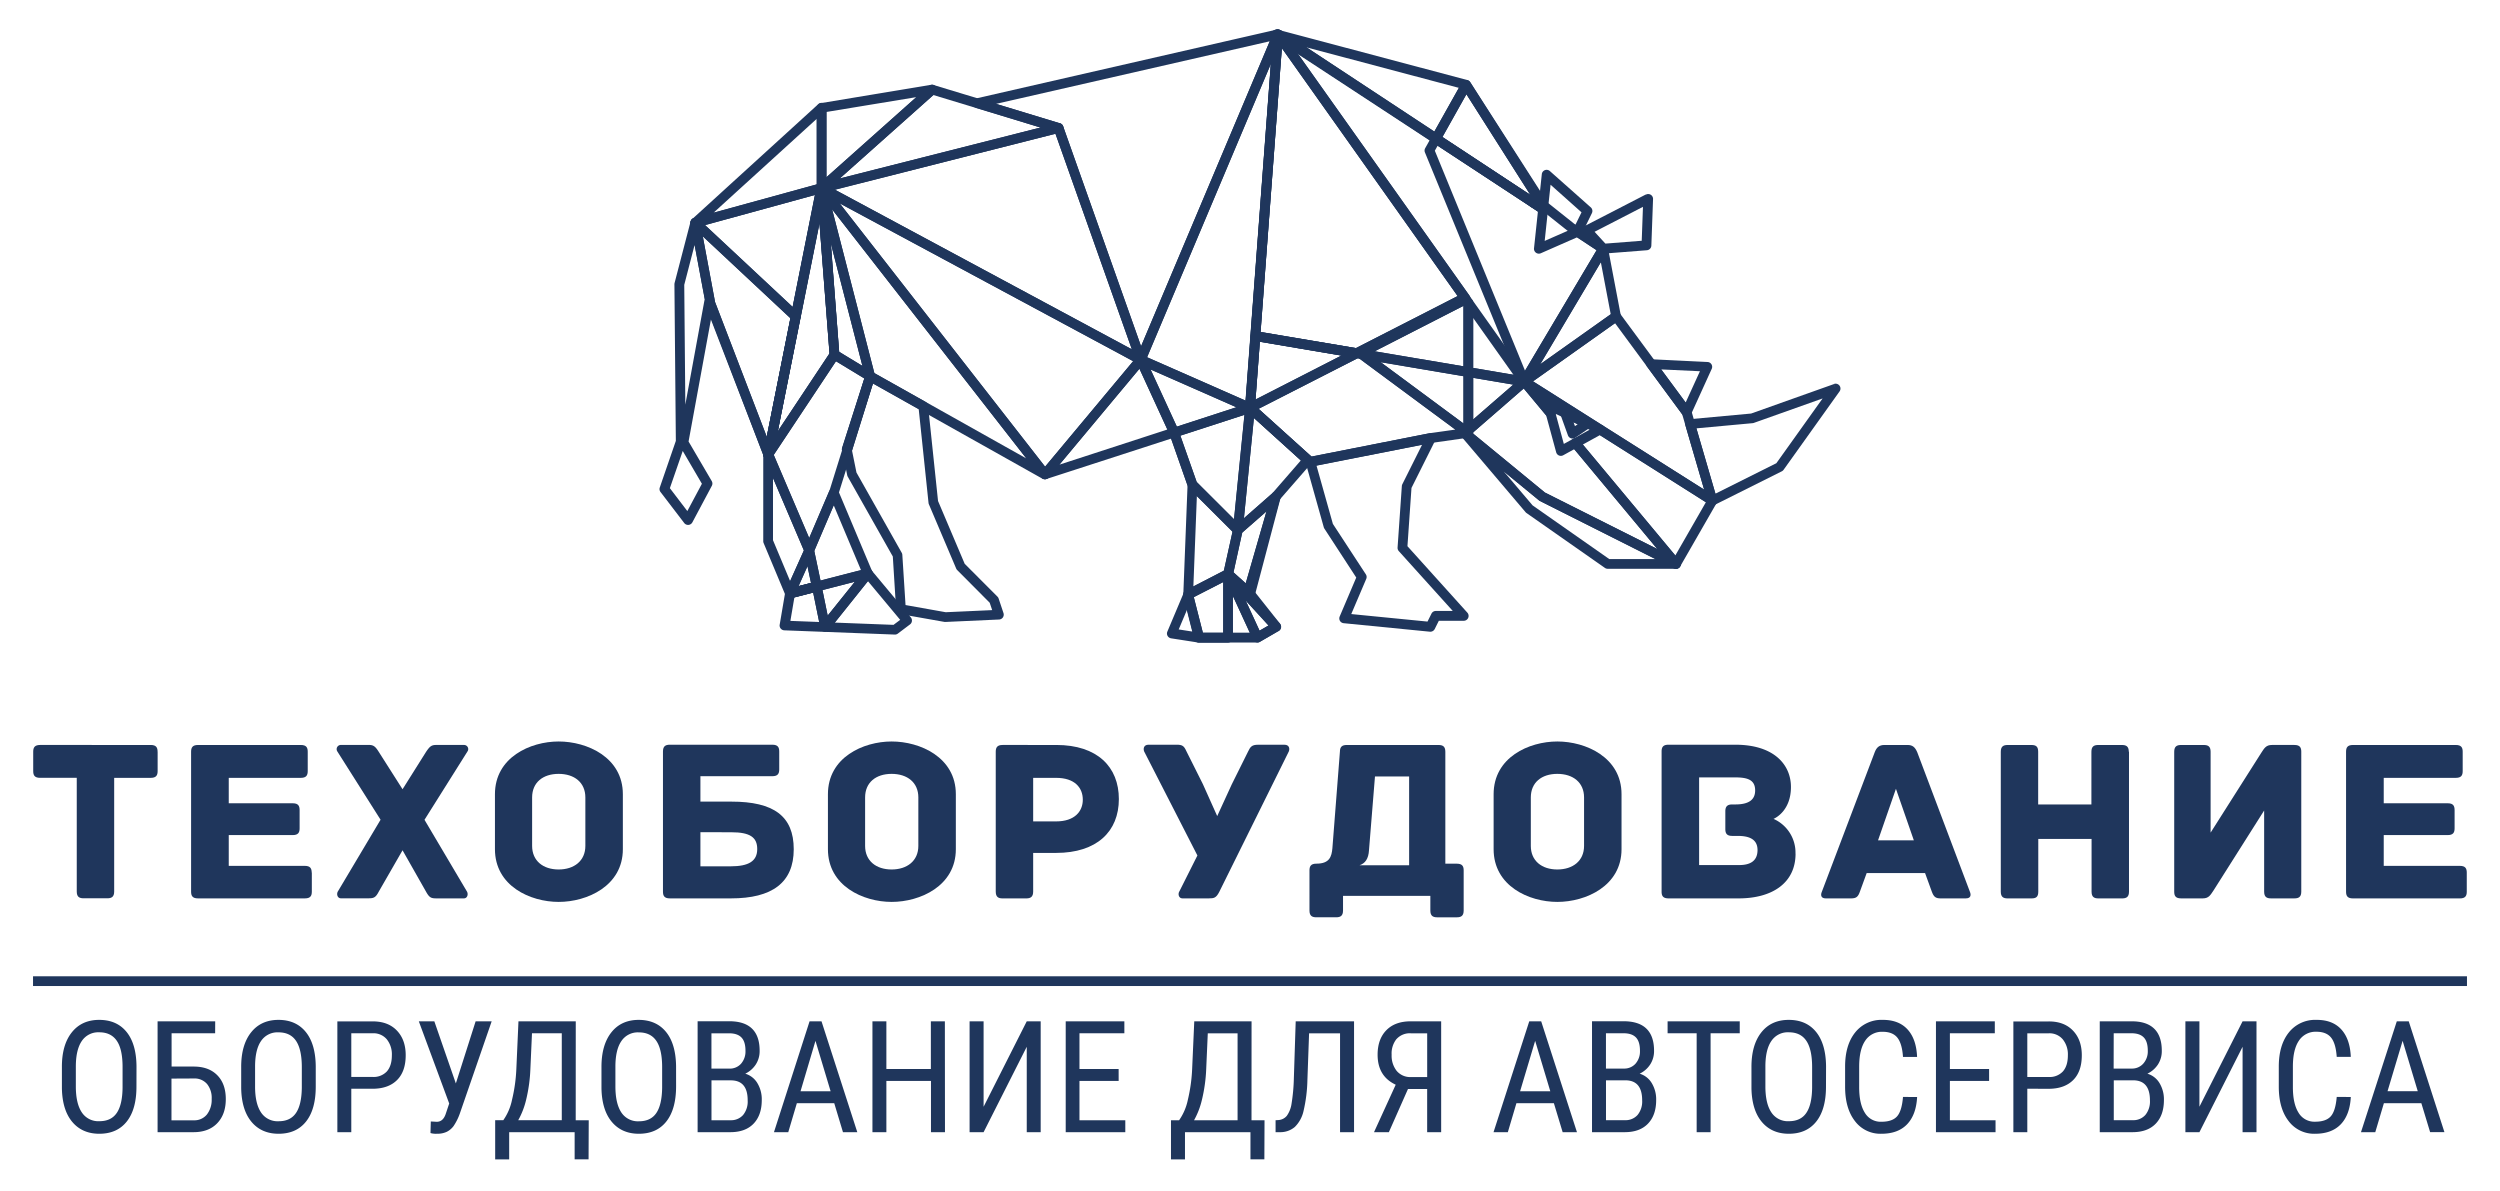 <?xml version="1.0" encoding="UTF-8"?> <svg xmlns="http://www.w3.org/2000/svg" viewBox="0 0 1090.82 519.68"> <title>logo-texobshop-2022</title> <g id="845d8fb9-b68f-46bd-a683-601f44d562b7" data-name="CONVERTED"> <path d="M557.6,15.4l-1.16,1.78.25.17L636,129.18l-44.37,22.71-41.63-7,9.7-129.29-2.12-.16-1.16,1.78,1.16-1.78-2.12-.16-9.84,131.22a2.12,2.12,0,0,0,1.76,2.25l44.23,7.49A2.14,2.14,0,0,0,593,156l47.19-24.15a2.14,2.14,0,0,0,1.1-1.39,2.17,2.17,0,0,0-.33-1.73l-81-114.17a1.92,1.92,0,0,0-.56-.54l-.6-.39a2.08,2.08,0,0,0-2.1-.13,2.12,2.12,0,0,0-1.19,1.74Z" style="fill:#1f365c"></path> <path d="M639.57,130.52l-1.73,1.23.7,1v27.08l-43.75-7.41,0,0-1.27,1.71,1,1.89,46.09-23.59-1-1.89-1.73,1.23,1.73-1.23-1-1.89-46.08,23.58a2.13,2.13,0,0,0-.31,3.6l.44.33a2.09,2.09,0,0,0,.92.39l46.74,7.91a2.12,2.12,0,0,0,2.48-2.09V132.07a2.09,2.09,0,0,0-.39-1.23l-1.09-1.55a2.14,2.14,0,0,0-2.71-.66Z" style="fill:#1f365c"></path> <path d="M378.61,250.16,377,251.53l15.78,18.93-2.91,2.18-45-1.73,1.75-10.29,8.16-2.1,3.15,15.38a2.12,2.12,0,0,0,1.58,1.64,2.15,2.15,0,0,0,2.16-.74l18.64-23.31-1.66-1.33L377,251.53l1.63-1.37L377,248.84,361.14,268.6l-2.68-13.12a2.13,2.13,0,0,0-1-1.38,2.08,2.08,0,0,0-1.65-.25l-11.67,3a2.12,2.12,0,0,0-1.56,1.7l-2.38,14a2.06,2.06,0,0,0,.44,1.69,2.13,2.13,0,0,0,1.57.79l48.2,1.85a2.06,2.06,0,0,0,1.35-.43l5.3-4a2.07,2.07,0,0,0,.83-1.45,2.13,2.13,0,0,0-.47-1.61L380.24,248.8a2.1,2.1,0,0,0-1.65-.76,2.14,2.14,0,0,0-1.64.8Z" style="fill:#1f365c"></path> <path d="M303.4,97.17l-2.09.39,6.58,35.19a2.54,2.54,0,0,0,.1.37L333.2,199a2.09,2.09,0,0,0,1.12,1.18,2.07,2.07,0,0,0,1.62,0,2.12,2.12,0,0,0,1.22-2.75l-25.75-66.6a2.12,2.12,0,0,0-4.07.38l-11.26,61.41a2.13,2.13,0,0,0,.25,1.46l9.93,17L299.9,223l-7.62-10,6.78-19.58a2.17,2.17,0,0,0,.11-.72l-.61-68.42,6.9-26.62-2.06-.54-2.09.39,2.09-.39-2.06-.53-7,26.89a2.59,2.59,0,0,0-.07.55l.62,68.34-7,20.32a2.08,2.08,0,0,0,.32,2l10.33,13.51a2.12,2.12,0,0,0,3.56-.29l8.47-15.89a2.14,2.14,0,0,0,0-2.08l-10.13-17.3,9.76-53.22,23,59.58a2.13,2.13,0,0,0,4-1.53L312,131.78l-6.54-35a2.13,2.13,0,0,0-4.15-.14Z" style="fill:#1f365c"></path> <path d="M557.57,15.15,557,17.21h0a2.12,2.12,0,0,0,2.68-1.89v-.16a2.11,2.11,0,0,0-1.6-2.23,2.14,2.14,0,0,0-2.47,1.21l-.06.16a2.14,2.14,0,0,0,0,1.77A2.19,2.19,0,0,0,557,17.21l.56-2.06,1.95.85.07-.15-2-.85-2.12-.16,0,.16,2.12.17.56-2.05,0,0-.56,2.05,1.95.85ZM497.71,157l-.86,1.94,47.7,21a2.13,2.13,0,0,0,3-1.79L559.72,15.56a2.12,2.12,0,0,0-1-2l-.11-.07a2.18,2.18,0,0,0-1.78-.24,2.14,2.14,0,0,0-1.32,1.21L495.75,156.12a2.13,2.13,0,0,0,1.1,2.77l.86-1.94,2,.82L559.45,16.16l-2-.83-1.15,1.79.11.07,1.14-1.79-2.12-.16-12,159.55L498.56,155l-.85,1.95,2,.82ZM455.94,207l.66,2L513,190.72a2.13,2.13,0,0,0,1.28-2.91l-14.59-31.75a2.13,2.13,0,0,0-3.57-.48l-41.76,50.06A2.12,2.12,0,0,0,456.6,209l-.66-2,1.63,1.36,39.61-47.47,12.19,26.52L455.29,205l.65,2,1.63,1.36Z" style="fill:#1f365c"></path> <path d="M540.09,231.26l1.41,1.6L558,218.4l.2-.21,14-16.07a2.13,2.13,0,0,0-.17-3l-25.13-22.78a2.13,2.13,0,0,0-3.55,1.36L538,231.05a2.13,2.13,0,0,0,3.52,1.81l-1.41-1.6,2.12.21,4.9-49.12,20.46,18.55-12.51,14.4-16.37,14.37,1.4,1.59,2.12.21Zm-19.8-19.76-2.12-.08-1.86,47.93a2.14,2.14,0,0,0,1,1.88,2.12,2.12,0,0,0,2.11.09L533.72,254v22.14h-8.86l-4.36-17.2a2.12,2.12,0,0,0-4-.3l-7.15,16.95a2.1,2.1,0,0,0,.1,1.86,2.15,2.15,0,0,0,1.53,1.07l11.92,1.85a1.77,1.77,0,0,0,.33,0h25.42a2.09,2.09,0,0,0,1.06-.29l8.21-4.76a2.13,2.13,0,0,0-2.13-3.68l-6.19,3.59L543.5,262l11.77,12.88a2.12,2.12,0,0,0,3.23-2.75l-11.42-14.41a2.06,2.06,0,0,0-.25-.26l-8.64-7.75,4-18a2.12,2.12,0,0,0-.57-2l-19.46-19.42L514.3,188a2.12,2.12,0,1,0-4,1.4l8,22.8,2-.7-2.12-.08,2.12.08,2-.7-8-22.8a2.12,2.12,0,1,0-4,1.4l8,22.8a1.91,1.91,0,0,0,.5.8l19,18.94-4,18.08a2.13,2.13,0,0,0,.65,2l9.44,8.45,11.31,14.27,1.67-1.32,1.57-1.43-21-23a2.12,2.12,0,0,0-3.5,2.32l12.79,27.76a2.1,2.1,0,0,0,1.29,1.13,2.07,2.07,0,0,0,1.7-.19l8.21-4.76a2.13,2.13,0,0,0-2.13-3.68l-7.72,4.48H523.37l-9.07-1.41,3.63-8.6,3.21,12.66a2.13,2.13,0,0,0,2.07,1.6h12.63a2.12,2.12,0,0,0,2.13-2.12V250.48a2.13,2.13,0,0,0-3.1-1.89l-14.17,7.29,1.72-44.3a2.06,2.06,0,0,0-.12-.78Z" style="fill:#1f365c"></path> <path d="M379.67,164.18l-1,1.86,22.19,12.45,4.28,40.91a2.1,2.1,0,0,0,.15.61l11.92,28.07a2.22,2.22,0,0,0,.46.67L431.84,263l1.07,3.21-20.26.92L395.11,264l-1.4-21.91a2.05,2.05,0,0,0-.27-.91l-19.74-35-1.93-9.54,9.93-31.84-2-.64-1,1.86,1-1.86-2-.63-10.09,32.36a2.12,2.12,0,0,0-.05,1.06l2.1,10.41a2.32,2.32,0,0,0,.23.62l19.67,34.84L391,265.93a2.12,2.12,0,0,0,1.75,2l19.41,3.44a3.55,3.55,0,0,0,.46,0l23.31-1.06a2.13,2.13,0,0,0,1.66-.92,2.16,2.16,0,0,0,.26-1.88l-2.12-6.35a2.1,2.1,0,0,0-.51-.83L420.92,246l-11.63-27.4L404.93,177a2.13,2.13,0,0,0-1.07-1.64l-23.15-13a2.13,2.13,0,0,0-3.07,1.22Z" style="fill:#1f365c"></path> <path d="M699.52,108.49l-2.08.4,5.36,28.22L672,158.94l29.33-49.36-1.83-1.09-2.08.4,2.08-.4-1.82-1.08-34.46,58a2.13,2.13,0,0,0,3.06,2.82l40.07-28.42a2.11,2.11,0,0,0,.86-2.13l-5.62-29.56a2.12,2.12,0,0,0-3.91-.69Z" style="fill:#1f365c"></path> <path d="M673.26,91.19h2.13v0a2.12,2.12,0,0,0-1-1.77l-4.07-2.67A2.13,2.13,0,1,0,668,90.28L672.09,93a2.13,2.13,0,0,0,3.3-1.77h-2.13l1.17-1.78-4.07-2.68a2.12,2.12,0,0,0-3,.61,2.09,2.09,0,0,0-.3,1.6,2.12,2.12,0,0,0,.92,1.34L672.1,93l1.16-1.78h-2.12v0h2.12l1.17-1.78Zm15.18,10L687.27,103l11.08,7.3A2.13,2.13,0,0,0,701,107l-7.7-7.7-1.5,1.5,1,1.9.24-.12a2.12,2.12,0,0,0-1.26-4l-3.63.52a2.11,2.11,0,0,0-1.77,1.64,2.13,2.13,0,0,0,.9,2.24l1.17-1.78.31,2.11,3.62-.52-.3-2.11-1-1.89-.25.12a2.15,2.15,0,0,0-1.13,1.56,2.12,2.12,0,0,0,.59,1.84L698,110l1.5-1.51,1.17-1.77-11.08-7.3-1.17,1.77.31,2.11Z" style="fill:#1f365c"></path> <path d="M626.51,60.54l-1.17,1.78,42.69,28h0l3,2-1.7,16a2.13,2.13,0,0,0,3,2.17l16.56-7.28-.85-1.94-1.33,1.66,0,0a2.15,2.15,0,0,0,1.64.45l.41-.07-.31-2.1L687.27,103l9.39,6.18-31.24,52.58-39.36-96,2.3-4.1-1.85-1-1.17,1.78,1.17-1.78-1.86-1-2.8,5a2.11,2.11,0,0,0-.11,1.85L663.1,167.29a2.14,2.14,0,0,0,1.82,1.31,2.11,2.11,0,0,0,2-1l34.45-58a2.12,2.12,0,0,0-.66-2.86l-11.08-7.3a2.07,2.07,0,0,0-1.47-.33l-.42.06.31,2.1,1.33-1.66,0,0a2.12,2.12,0,0,0-2.19-.29l-13.2,5.8,1.45-13.66a2.15,2.15,0,0,0-1-2l-4.07-2.68h0l-42.69-28a2.09,2.09,0,0,0-1.67-.29,2.14,2.14,0,0,0-1.35,1Z" style="fill:#1f365c"></path> <path d="M705.14,138.06l-1.71,1.26L734,180.79l1.4,4.83,2-.6V182.9h0a2.13,2.13,0,0,0-2,2.72l8.16,28-44.3-28-1.13,1.8,1.15,1.78h0a2.13,2.13,0,0,0-.26-3.71h0l-30.14-19.08,37.48-26.59-1.23-1.73-1.71,1.26,1.71-1.26-1.23-1.74-40.07,28.43a2.13,2.13,0,0,0,.09,3.53l32.94,20.84.24.13.14.07.89-1.93L697,185.61h0a2.12,2.12,0,0,0,0,3.58l49,31a2.13,2.13,0,0,0,3.18-2.39l-9.73-33.42-2,.59v2.13h0a2.13,2.13,0,0,0,2-2.72L738,179.24a2,2,0,0,0-.33-.66L706.85,136.8a2.12,2.12,0,0,0-2.94-.48Z" style="fill:#1f365c"></path> <path d="M720.47,158.86l-.1,2.12,21.36,1-6.23,13.65L722.18,157.6l-1.71,1.26-.1,2.12.1-2.12-1.71,1.26,15.46,21a2.13,2.13,0,0,0,1.93.85,2.16,2.16,0,0,0,1.72-1.23l9-19.79a2.11,2.11,0,0,0-1.83-3l-24.49-1.2a2.13,2.13,0,0,0-1.82,3.39Z" style="fill:#1f365c"></path> <path d="M800.92,169.58l-1.73-1.24-24.12,33.78L748.5,215.4l-8.3-28.5,24.51-2.26a1.86,1.86,0,0,0,.52-.11l36.41-12.95-.72-2-1.73-1.24,1.73,1.24-.71-2-36.15,12.86-26.82,2.47a2.15,2.15,0,0,0-1.56.92,2.12,2.12,0,0,0-.28,1.8L745.13,219a2.13,2.13,0,0,0,3,1.31l29.32-14.66a2.11,2.11,0,0,0,.78-.67l24.43-34.21a2.13,2.13,0,0,0-2.44-3.24Z" style="fill:#1f365c"></path> <path d="M676.59,180.33l2.06-.56-1-3.57-2,.55-.91,1.93,7.24,3.41h0l2,.94h0l6.44,3,6.7,3.17a2.13,2.13,0,0,0,2-3.72l-32.93-20.85a2.13,2.13,0,0,0-2.77,3.16L675,181.69a2.13,2.13,0,0,0,3.69-1.92l-2.06.56,1.64-1.36-2.89-3.48,21.53,13.63,1.14-1.79.91-1.93-6.7-3.16-6.45-3.05h0l-2-.94h0l-7.23-3.42a2.12,2.12,0,0,0-3,2.48l1,3.57,2.05-.55,1.64-1.36Zm10.81,13-1.63,1.36,43.88,52.73a2.13,2.13,0,0,0,1.82.76,2.11,2.11,0,0,0,1.66-1.06L749,219.5a2.12,2.12,0,0,0-.7-2.85l-49-31.05a2.14,2.14,0,0,0-2.16-.06l-10.72,5.92a2.11,2.11,0,0,0-1.07,1.46,2.19,2.19,0,0,0,.46,1.76l1.63-1.36,1,1.86,9.62-5.31,46.26,29.28L731,242.35,689,192l-1.64,1.36,1,1.86Z" style="fill:#1f365c"></path> <path d="M592,154.11l-.36,2.09,1.44.25,45.52,33.66,1.27-1.71-1.4-1.6-.21.18-14.18,2-.11,0-52.63,10.39a2.13,2.13,0,0,0-1.63,2.67l.12.42,2-.57,1.42-1.58-1.33-1.2-1.42,1.58,1.61,1.39.07-.09a2.13,2.13,0,0,0-.19-3l-22.9-20.63L593,156l-1-1.89-.36,2.09.36-2.09-1-1.9-46.58,23.84a2.14,2.14,0,0,0-1.14,1.62,2.12,2.12,0,0,0,.69,1.85l25.2,22.7,1.42-1.58L569,199.26l-.07.08a2.13,2.13,0,0,0,.18,3l1.33,1.2a2.12,2.12,0,0,0,3.47-2.16l-.12-.43-2,.58.41,2.09,52.57-10.38,14.74-2.1a2.11,2.11,0,0,0,1.1-.51l.68-.59a2.13,2.13,0,0,0-.13-3.32l-45.93-34a2.12,2.12,0,0,0-.91-.39l-1.94-.33a2.14,2.14,0,0,0-1.32.2Z" style="fill:#1f365c"></path> <path d="M545.41,177.94,544,179.52l25.2,22.7,1.42-1.58L569,199.26l-.07.08,1.61,1.39,1.43-1.58-25.13-22.78a2.13,2.13,0,0,0-3,.15,2.13,2.13,0,0,0,.16,3l1.42-1.58L544,179.52l25.13,22.78a2.09,2.09,0,0,0,1.56.55,2.17,2.17,0,0,0,1.48-.73l.07-.09a2.13,2.13,0,0,0-.19-3l-25.2-22.7a2.13,2.13,0,0,0-2.85,3.16Z" style="fill:#1f365c"></path> <path d="M640.67,162.35l-.36,2.09,20,3.38L642.79,183V162.35h-2.12l-.36,2.09.36-2.09h-2.13V187.7a2.14,2.14,0,0,0,1.25,1.94,2.12,2.12,0,0,0,2.27-.34l24.41-21.22a2.13,2.13,0,0,0-1-3.7L641,160.25a2.13,2.13,0,0,0-2.48,2.1Z" style="fill:#1f365c"></path> <path d="M557,15l-.54,2.06.3.08.54-2.06L556.81,13l-.13,0,.47,2.07,1.16-1.78-.16-.11L557,15l-.54,2.06L557,15l-1.16,1.78.16.11a2.16,2.16,0,0,0,1.64.29l.13,0a2.13,2.13,0,0,0,.06-4.13l-.3-.08a2.12,2.12,0,0,0-1.69,3.84Z" style="fill:#1f365c"></path> <path d="M557.57,15.15,557,17.21h0l.56-2L555.5,15l0,.24,2.12.15,1.15-1.79-.11-.07-1.14,1.79,2,.81.07-.18-2-.81L557,17.21l.56-2.06-2-.81-.07.18a2.12,2.12,0,0,0,.82,2.6l.11.07a2.1,2.1,0,0,0,2.1.11,2.15,2.15,0,0,0,1.17-1.74v-.24a2.12,2.12,0,0,0-1.56-2.2l0,0a2.13,2.13,0,0,0-2.53,1.24Z" style="fill:#1f365c"></path> <path d="M558.07,15.29l-.54,2.05,80.85,21.48,33.28,51.81,1.78-1.15-2.11-.24v.15l2.11.23L674.75,88l-.26-.2-33-51.91a2.13,2.13,0,0,0-3.65.1l-12,21.45-66.6-43.88-1.17,1.78-.54,2.05.54-2.05-1.17,1.77L625.4,62.2a2.12,2.12,0,0,0,1.68.29,2.14,2.14,0,0,0,1.35-1l11.41-20.35L671.1,90.33a2,2,0,0,0,.47.53l.54.43a2.13,2.13,0,0,0,3.43-1.44l0-.14a2.16,2.16,0,0,0-.33-1.38l-33.71-52.5a2.15,2.15,0,0,0-1.25-.9l-81.65-21.7a2.13,2.13,0,0,0-1.72,3.83Z" style="fill:#1f365c"></path> <path d="M557.79,15.21l-.54,2.06.28.07.54-2.05-1.17,1.77L625.4,62.2l1.17-1.77-1.84-1.06-.07.12,1.85,1,1.16-1.77-68-44.54-.18-.25-1.73,1.23-.54,2.06.54-2.06-1.74,1.23.41.58a2.29,2.29,0,0,0,.57.55l68.31,44.75a2.12,2.12,0,0,0,1.66.29,2.16,2.16,0,0,0,1.35-1l.07-.12a2.12,2.12,0,0,0-.68-2.83l-68.5-45.14a2,2,0,0,0-.63-.28l-.29-.07a2.12,2.12,0,0,0-2.27,3.28Z" style="fill:#1f365c"></path> <path d="M639.73,37l-1.8,1.14L671.1,90.33a2,2,0,0,0,.47.53l.54.43,1.32-1.67-2.12-.23L671.15,91l2.11.22,1.17-1.77-4.07-2.67h0l-41-27L641.58,38l-1.85-1-1.8,1.14,1.8-1.14-1.86-1L624.72,59.39a2.11,2.11,0,0,0,.68,2.81L668,90.28h0L672.1,93a2.12,2.12,0,0,0,2.07.15,2.15,2.15,0,0,0,1.21-1.7l.16-1.55a2.14,2.14,0,0,0-.79-1.9l-.26-.2-33-51.91a2.13,2.13,0,0,0-3.65.1Z" style="fill:#1f365c"></path> <path d="M626.57,60.43,625.4,62.2,668,90.28a2.15,2.15,0,0,0,1.6.31,2.13,2.13,0,0,0,.74-3.86l-42.69-28-1.16,1.77,1.84,1.06.07-.12-1.85-1L625.4,62.2l1.17-1.77-1.84-1.06-.07.12a2.12,2.12,0,0,0,.68,2.83l42.69,28a2.12,2.12,0,0,0,2.33-3.55L627.74,58.65a2.13,2.13,0,0,0-3,.72Z" style="fill:#1f365c"></path> <path d="M558.2,15.79,556.46,17l80,112.73-43.9,22.46a2.13,2.13,0,0,0-.31,3.6l.44.33,1.28-1.7.35-2.1-1.94-.33-.35,2.1,1,1.89,47.19-24.15a2.14,2.14,0,0,0,1.1-1.39,2.17,2.17,0,0,0-.33-1.73l-81-114.17A2.13,2.13,0,0,0,556.46,17l1.74-1.23L556.46,17,636,129.18l-45,23a2.14,2.14,0,0,0-1.14,2.22,2.11,2.11,0,0,0,1.75,1.77l1.94.33a2.13,2.13,0,0,0,1.63-3.8l-.44-.33-1.27,1.71,1,1.89,46.09-23.59a2.12,2.12,0,0,0,1.1-1.38,2.18,2.18,0,0,0-.33-1.74L559.93,14.56A2.13,2.13,0,0,0,556.46,17Z" style="fill:#1f365c"></path> <path d="M640.67,132.07l-1.74,1.23,21.44,30.23-17.58-3V132.07h-2.12l-1.74,1.23,1.74-1.23h-2.13v30.28a2.12,2.12,0,0,0,1.77,2.09l24.41,4.14a2.13,2.13,0,0,0,2.09-3.33L642.4,130.84a2.12,2.12,0,0,0-3.86,1.23Z" style="fill:#1f365c"></path> <path d="M557.79,15.21l-1.74,1.23.41.58a2.12,2.12,0,0,0,3.83-.87,2.1,2.1,0,0,0-.36-1.59l-.41-.58a2.13,2.13,0,0,0-3.47,2.46l1.74-1.23-1.74,1.23.41.58a2.12,2.12,0,0,0,3.83-.87,2.1,2.1,0,0,0-.36-1.59l-.41-.58a2.13,2.13,0,0,0-3.47,2.46Z" style="fill:#1f365c"></path> <path d="M624.37,191.11l-1.9-1-10.6,21.19a2.21,2.21,0,0,0-.21.8L609.8,238.9a2.16,2.16,0,0,0,.54,1.57l23.55,26.11h-7.4a2.11,2.11,0,0,0-1.9,1.17l-1.73,3.46-33.27-3.28,6.54-15.34a2.12,2.12,0,0,0-.18-2l-14.38-22-7.66-27.27-.12-.43-2,.58.41,2.09,52.62-10.4-.41-2.08-1.9-1,1.9,1L624,189l-52.63,10.39a2.13,2.13,0,0,0-1.63,2.67l.12.42,7.74,27.58a2.11,2.11,0,0,0,.27.59L591.77,252l-7.23,17a2.17,2.17,0,0,0,.13,1.92,2.14,2.14,0,0,0,1.62,1l37.61,3.71a2.15,2.15,0,0,0,2.11-1.17l1.79-3.59h10.87a2.13,2.13,0,0,0,1.58-3.55l-26.14-29,1.76-25.42,10.4-20.81a2.13,2.13,0,0,0-2.31-3Z" style="fill:#1f365c"></path> <path d="M674.85,76.24l-1.42,1.58,16.63,14.82L687.44,98l-.58-.38-11.61-9.25,0,0-1.79,1.15,2.12.22L677,76.46l-2.11-.22-1.42,1.58,1.42-1.58L672.73,76l-1.4,13.24a2.17,2.17,0,0,0,.33,1.38l.2.31a2,2,0,0,0,.46.51l12,9.53.16.12,2.68,1.76a2.12,2.12,0,0,0,1.73.28A2.15,2.15,0,0,0,690.2,102l4.39-9a2.12,2.12,0,0,0-.49-2.52L676.26,74.65A2.12,2.12,0,0,0,672.73,76Z" style="fill:#1f365c"></path> <path d="M673.44,89.48l-1.78,1.15.2.31,1.79-1.15L675,88.12l-.21-.17-1.32,1.67,2.11.23,0-.14-2.12-.23-1.78,1.15,1.78-1.15-2.11-.24v.15a2.15,2.15,0,0,0,.79,1.9l.22.17a2.13,2.13,0,0,0,2.75-.1,2.11,2.11,0,0,0,.35-2.72l-.2-.31a2.13,2.13,0,0,0-3.9.91Z" style="fill:#1f365c"></path> <path d="M719.07,86.75,717,86.67l-.67,18.38-15.88,1.24L694,99.2a2.11,2.11,0,0,0-1.88-.68l-.34,0,.31,2.1,1,1.89,27-13.92-1-1.89L717,86.67l2.12.08-1-1.89-27,13.92a2.13,2.13,0,0,0,1.28,4l.33,0-.3-2.11-1.58,1.43,7.12,7.87a2.11,2.11,0,0,0,1.74.69l18.82-1.47a2.11,2.11,0,0,0,2-2l.74-20.28a2.12,2.12,0,0,0-3.1-2Z" style="fill:#1f365c"></path> <path d="M639.17,189l-1.35,1.64,33.72,27.71a2.11,2.11,0,0,0,.4.26l50.38,25.32H702.15l-33.43-23.41-27.93-32.9L639.17,189l-1.35,1.64,1.35-1.64-1.62,1.38,28.1,33.1a2.31,2.31,0,0,0,.4.37l34.21,23.94a2.16,2.16,0,0,0,1.22.39h29.81a2.13,2.13,0,0,0,1-4l-58.18-29.23-33.54-27.56a2.13,2.13,0,0,0-3,3Z" style="fill:#1f365c"></path> <path d="M665.07,166.48l-1.63,1.36,11.22,13.49,4.34,16a2.12,2.12,0,0,0,3.08,1.31l4.81-2.65,36.24,43.55-49.07-24.66-33.54-27.56L639.17,189l1.4,1.6.68-.59-1.39-1.61-1.26,1.71.81.6a2.12,2.12,0,0,0,3.38-1.71v-.33l23.68-20.59-1.4-1.6-1.63,1.36,1.63-1.36-1.39-1.61L639.27,186.1a2.13,2.13,0,0,0-.73,1.6V189h2.13l1.26-1.71-.81-.6a2.14,2.14,0,0,0-2.66.11l-.68.6a2.13,2.13,0,0,0-.73,1.63,2.09,2.09,0,0,0,.77,1.61l33.72,27.71a2.11,2.11,0,0,0,.4.26L730.33,248a2.13,2.13,0,0,0,2.59-3.26L689,192a2.11,2.11,0,0,0-2.66-.5l-4,2.19-3.75-13.88a2.2,2.2,0,0,0-.42-.8l-11.52-13.85a2.16,2.16,0,0,0-1.47-.76,2.12,2.12,0,0,0-1.56.51Z" style="fill:#1f365c"></path> <path d="M358.48,47h-2.12V81l-.14.69,2.08.42-.56-2.06L311.39,92.77l48.52-44.15L358.48,47h0l-1.43-1.57L302,95.6a2.12,2.12,0,0,0,2,3.62l54.91-15.06a2.15,2.15,0,0,0,1.52-1.64l.18-.9a2.85,2.85,0,0,0,0-.41V47a2.13,2.13,0,0,0-3.56-1.57Z" style="fill:#1f365c"></path> <path d="M406.68,39.1l-1.42-1.59L357.13,80.42,358.54,82l2.12-.16-.05-.71V48.85L407,41.2l-.34-2.1-1.42-1.59,1.42,1.59-.35-2.1-48.19,8A2.11,2.11,0,0,0,356.36,47V81.37l.06.79A2.13,2.13,0,0,0,360,83.59l48.13-42.9A2.13,2.13,0,0,0,406.33,37Z" style="fill:#1f365c"></path> <path d="M358.3,82.11l-2.08-.42-10.4,52.23-38.19-35.7,51.24-14.06-.57-2-2.08-.42,2.08.42-.56-2.06-54.9,15.07a2.11,2.11,0,0,0-1.5,1.54,2.09,2.09,0,0,0,.61,2.06l43.76,40.91a2.13,2.13,0,0,0,3.54-1.13l11.14-56a2.14,2.14,0,0,0-2.65-2.47Z" style="fill:#1f365c"></path> <path d="M303.4,97.17,302,98.72l42.9,40.11-10.32,51.79L312,131.78l-6.54-35-2.09.39L302,98.72l1.45-1.55-2.09.39,6.58,35.19a2.54,2.54,0,0,0,.1.37L333.2,199a2.1,2.1,0,0,0,2.16,1.36,2.13,2.13,0,0,0,1.91-1.7l12-60.18a2.13,2.13,0,0,0-.64-2L304.85,95.62a2.13,2.13,0,0,0-3.54,1.94Z" style="fill:#1f365c"></path> <path d="M406.68,39.1l-.62,2L454,55.65,358,80l.53,2.06,2.11-.2v0l-2.12.2L360,83.59l48.13-42.9-1.41-1.59-.62,2,.62-2-1.42-1.59L357.13,80.42a2.07,2.07,0,0,0-.7,1.78v0a2.12,2.12,0,0,0,2.64,1.86L462.4,57.89a2.12,2.12,0,0,0,.1-4.09L407.3,37.07a2.14,2.14,0,0,0-2,.44Z" style="fill:#1f365c"></path> <path d="M358.55,82.09l-1,1.87,136.87,73.62-38.41,46L360.23,80.84l-1.67,1.31,2.11-.25v-.06l-2.11.25-1,1.87,1-1.87-2.11.25v.06a2.13,2.13,0,0,0,.44,1l97.39,124.86a2.13,2.13,0,0,0,3.3.05l41.77-50.05a2.1,2.1,0,0,0,.45-1.77,2.13,2.13,0,0,0-1.08-1.47L359.56,80.22a2.12,2.12,0,0,0-3.12,2.12Z" style="fill:#1f365c"></path> <path d="M557.64,15l-2-.85-.06.16,2,.84.55-2.05-.28-.07-.55,2.05.46,2.07.35-.08L557.64,15l-2-.85,2,.85-.47-2.07-.35.07a2.13,2.13,0,0,0-.09,4.13l.28.08A2.14,2.14,0,0,0,559.52,16l.07-.15a2.14,2.14,0,0,0-.32-2.2,2.1,2.1,0,0,0-2.1-.72Z" style="fill:#1f365c"></path> <path d="M557.15,15.11,556,16.89l.34.22,1.17-1.78-2-.82L497.88,151.07l-34-95.95a2.11,2.11,0,0,0-1.38-1.32l-27.83-8.49,123-28.13-.48-2.07L556,16.89l1.16-1.78L556.68,13,425.94,42.94a2.12,2.12,0,0,0-.14,4.1l34.43,10.51L495.7,157.66a2.13,2.13,0,0,0,4,.11L559.45,16.16a2.11,2.11,0,0,0-.79-2.6l-.34-.23a2.15,2.15,0,0,0-1.64-.29Z" style="fill:#1f365c"></path> <path d="M557.29,15.08l-.56,2,.28.08.56-2.06-2-.81-.07.18,2,.81,1.16-1.77-.34-.23-1.17,1.78.48,2.07.13,0-.47-2.07-.56,2,.56-2L556.81,13l-.13,0a2.12,2.12,0,0,0-.69,3.85l.34.22a2.13,2.13,0,0,0,3.13-1l.07-.18a2.11,2.11,0,0,0,0-1.74,2.15,2.15,0,0,0-1.36-1.12l-.28-.07a2.11,2.11,0,0,0-1,0Z" style="fill:#1f365c"></path> <path d="M497.71,157l-.86,1.94,42.6,18.75-26,8.45-13.8-30-1.93.89-.86,1.94.86-1.94-1.93.88,14.58,31.75a2.14,2.14,0,0,0,2.59,1.14L546.07,180a2.14,2.14,0,0,0,1.46-1.92,2.11,2.11,0,0,0-1.26-2.05l-47.71-21a2.12,2.12,0,0,0-2.78,2.83Z" style="fill:#1f365c"></path> <path d="M557.6,15.4l-2.12-.16-9.84,131.22a2.12,2.12,0,0,0,1.76,2.25l44.23,7.49a2.11,2.11,0,0,0,2.45-1.74,2.14,2.14,0,0,0-.36-1.59,2.17,2.17,0,0,0-1.38-.86l-44.23-7.49a2.12,2.12,0,0,0-2.47,1.94l-2.35,31.32a2.13,2.13,0,1,0,4.24.32L559.72,15.56a2.13,2.13,0,0,0-4.24-.32l2.12.16-2.12-.16L543.29,177.78a2.13,2.13,0,1,0,4.24.32l2.17-29,41.93,7.1a2.11,2.11,0,0,0,2.45-1.74,2.14,2.14,0,0,0-.36-1.59,2.17,2.17,0,0,0-1.38-.86L550,144.85l9.7-129.29a2.13,2.13,0,0,0-4.24-.32Z" style="fill:#1f365c"></path> <path d="M547.76,146.62l-.36,2.09,37.91,6.42-37.5,19.19,2.07-27.54-2.12-.16-.36,2.09.36-2.09-2.12-.16-2.35,31.32a2.11,2.11,0,0,0,.94,1.93,2.15,2.15,0,0,0,2.15.13L593,156a2.12,2.12,0,0,0-.61-4l-44.23-7.49a2.12,2.12,0,0,0-2.47,1.94Z" style="fill:#1f365c"></path> <path d="M557.64,15l-1.74,1.23.15.22,1.74-1.24.53-2.05-.16-.05-.54,2.06,2.12.16v-.16L557.64,15l-1.74,1.23L557.64,15l-2.12-.16,0,.16a2.14,2.14,0,0,0,1.58,2.23l.17,0A2.13,2.13,0,0,0,559.52,14l-.15-.21a2.12,2.12,0,0,0-3.85,1.07Z" style="fill:#1f365c"></path> <path d="M557.62,15.17l-.54,2.06.17,0,.54-2.06-1.74,1.23.41.58,1.74-1.23L559.37,14l-.6-.39L557.6,15.4l2.13.16v-.24l-2.12-.15-.54,2.06.54-2.06L555.5,15l0,.24a2.14,2.14,0,0,0,1,1.93l.59.39a2.13,2.13,0,0,0,2.9-3l-.41-.58a2.06,2.06,0,0,0-1.2-.82l-.16-.05a2.1,2.1,0,0,0-1.77.33A2.14,2.14,0,0,0,555.5,15Z" style="fill:#1f365c"></path> <path d="M535.84,250.48l-1.57,1.44,19.22,21-3.91,2.26-11.81-25.63-1.93.89-1.57,1.44,1.57-1.44-1.93.89,12.79,27.76a2.1,2.1,0,0,0,1.29,1.13,2.07,2.07,0,0,0,1.7-.19l8.21-4.76a2.14,2.14,0,0,0,1-1.52,2.11,2.11,0,0,0-.53-1.75l-21-23a2.12,2.12,0,0,0-3.5,2.32Z" style="fill:#1f365c"></path> <path d="M593.93,154.44l-.36,2.09,45,7.61v22.59l-.07.07,1.39,1.6,1.26-1.71-45.93-34-1.26,1.71-.36,2.09.36-2.09-1.27,1.7,45.93,34a2.14,2.14,0,0,0,2.66-.1l.81-.7a2.12,2.12,0,0,0,.73-1.61V162.35a2.13,2.13,0,0,0-1.77-2.1l-46.74-7.91a2.12,2.12,0,0,0-1.62,3.8Z" style="fill:#1f365c"></path> <path d="M640.67,187.7h-2.13V189h2.13l1.26-1.71-.81-.6-1.26,1.71,1.39,1.61.81-.7-1.39-1.61h0l-1.39-1.61-.81.71a2.11,2.11,0,0,0,.13,3.31l.81.6a2.12,2.12,0,0,0,3.38-1.71v-1.3a2.13,2.13,0,0,0-3.51-1.61Z" style="fill:#1f365c"></path> <path d="M358.56,82.15l-1.68,1.3L447.76,200l-43.9-24.65L381.5,162.77,360.68,82.06V82l-2.12.17-1.68,1.3,1.68-1.3-2.12.17,0,.26a2.08,2.08,0,0,0,.06.36l21.09,81.78a2.18,2.18,0,0,0,1,1.32l23.15,13,53.12,29.82a2.13,2.13,0,0,0,2.72-3.16L360.23,80.84a2.12,2.12,0,0,0-3.79,1.48Z" style="fill:#1f365c"></path> <path d="M358.58,82.41l-2.06.53,19.79,76.72-10.18-6.17L360.7,82.25l-2.12.16-2.06.53,2.06-.53-2.12.16L362,154.91a2.1,2.1,0,0,0,1,1.65L378.57,166a2.12,2.12,0,0,0,3.16-2.35L360.64,81.88a2.13,2.13,0,0,0-4.18.69Z" style="fill:#1f365c"></path> <path d="M358.48,82.05l-2.12.17,5.56,72-22.53,33.91L360.57,82.47l-2.09-.42-2.12.17,2.12-.17-2.08-.41-23.3,116.2a2.13,2.13,0,0,0,3.85,1.6l28.92-43.52a2.18,2.18,0,0,0,.35-1.34L360.6,81.89a2.12,2.12,0,0,0-4.2-.25Z" style="fill:#1f365c"></path> <path d="M358.48,81.21h-2.12v.84h2.12l-.58-2-.18,0,.58,2,2.09.41.18-.9-2.09-.41h0l-2.08-.42-.18.9a2.12,2.12,0,0,0,2.66,2.46l.18-.05a2.13,2.13,0,0,0,1.55-2v-.84a2.13,2.13,0,0,0-4.21-.42Z" style="fill:#1f365c"></path> <path d="M358.48,81.21l-2.12.16.06.79,2.12-.16-1.38-1.61-.06,0,1.38,1.61h2.13v-.84h-2.13l-2.12.16,2.12-.16h-2.12v.84a2.12,2.12,0,0,0,3.51,1.61l.06,0a2.12,2.12,0,0,0,.73-1.77l-.06-.79a2.12,2.12,0,0,0-4.24.16Z" style="fill:#1f365c"></path> <path d="M358.48,82.05l-2.08-.41-23.3,116.2a2.1,2.1,0,0,0,.31,1.6,2.19,2.19,0,0,0,1.35.91,2.15,2.15,0,0,0,1.6-.32,2.19,2.19,0,0,0,.91-1.35l12-60.15a2.12,2.12,0,0,0-.59-1.93l0,0-1.49,1.51,2.09.42,11.14-56-2.09-.41.58,2,.18-.05-.58-2-2.08-.41,2.08.41-.58-2-.18,0a2.13,2.13,0,0,0-1.5,1.63l-11.14,56a2.1,2.1,0,0,0,.59,1.92l0,0,1.5-1.52-2.09-.41-12,60.14a2.13,2.13,0,1,0,4.17.84l23.3-116.21A2.12,2.12,0,0,0,357.9,80Z" style="fill:#1f365c"></path> <path d="M347.16,138.08l-1.49,1.51,0,0,1.5-1.52-2.09-.41-12,60.14a2.14,2.14,0,0,0,.31,1.6,2.18,2.18,0,0,0,1.36.91,2.14,2.14,0,0,0,2.5-1.67l12-60.18-2.09-.42-1.49,1.51,1.49-1.51-2.08-.41-12,60.18a2.13,2.13,0,0,0,4.17.83l12-60.15a2.12,2.12,0,0,0-.59-1.93l0,0a2.12,2.12,0,0,0-3.57,1.1Z" style="fill:#1f365c"></path> <path d="M358.54,82l-2.11.2v0l2.12-.2L358,80,358,80l.5,2.06,1.39,1.61.06,0L358.54,82l-2.11.2,2.11-.2-1.38-1.61-.06,0A2.13,2.13,0,0,0,359,84.12l.06,0a2.11,2.11,0,0,0,1.61-2.26v0a2.12,2.12,0,0,0-3.5-1.41Z" style="fill:#1f365c"></path> <path d="M358.48,82.05l-1,1.88.07,0,1-1.88-2.11.25v.06l2.12-.25,1.67-1.31-.07-.1-1.68,1.31-1,1.88,1-1.88-1.67,1.32.07.09a2.13,2.13,0,0,0,3.79-1.56v-.06a2.14,2.14,0,0,0-1.11-1.63l-.07,0a2.13,2.13,0,0,0-2.67,3.19Z" style="fill:#1f365c"></path> <path d="M358.48,82.05l-1.67,1.32.07.09,1.68-1.31-2.12.17,0,.26,2.12-.17,2.05-.54-.09-.36-2.06.54-1.67,1.32,1.67-1.32-2.05.54.09.36a2.13,2.13,0,0,0,4.18-.71l0-.26a2.24,2.24,0,0,0-.45-1.14l-.07-.1a2.13,2.13,0,0,0-3.73,1.85Z" style="fill:#1f365c"></path> <path d="M358.48,82.05l-2.05.54,0,.18L362,154.91a2.11,2.11,0,0,0,.73,1.45,2.13,2.13,0,0,0,3.51-1.78L360.6,81.89l-2.12.16-2.05.54,2.05-.54-2.12.17L362,154.91a2.13,2.13,0,1,0,4.24-.33L360.7,82.25a1.59,1.59,0,0,0-.07-.38l-.09-.36a2.13,2.13,0,0,0-4.18.71Z" style="fill:#1f365c"></path> <path d="M364.1,154.75,363,156.56l14.15,8.57-9.68,30.3a2.16,2.16,0,0,0-.06,1.07l.1.48,2.08-.43-2-.64-5.72,18.35-8.76,20.52-15.48-36.3,28.28-42.56-1.77-1.17L363,156.56l1.11-1.81-1.77-1.18-28.92,43.51a2.09,2.09,0,0,0-.18,2L351.11,241a2.14,2.14,0,0,0,2,1.29A2.12,2.12,0,0,0,355,241l10.76-25.2.07-.2,5.76-18.45a2,2,0,0,0,.05-1.06l-.09-.47-2.09.43,2,.64,10.19-31.89a2.12,2.12,0,0,0-.93-2.46l-15.57-9.44a2.12,2.12,0,0,0-2.87.64Z" style="fill:#1f365c"></path> <path d="M379.67,164.18l-2-.63-10.09,32.36,2,.64,2.08-.43-.09-.47-2.09.43,2,.64,10.19-31.89a2.12,2.12,0,0,0-.14-1.62,2.1,2.1,0,0,0-1.25-1.05,2.12,2.12,0,0,0-1.62.14,2.1,2.1,0,0,0-1.05,1.25l2,.63-2-.64-10.19,31.89a2.16,2.16,0,0,0-.06,1.07l.1.48a2.13,2.13,0,0,0,4.11.2l10.09-32.36a2.12,2.12,0,0,0-4.05-1.28Z" style="fill:#1f365c"></path> <path d="M545.41,177.94l-2.12-.21-4.87,48.86-16.28-16.25L515,190.05,546.07,180l-.66-2-2.12-.21,2.12.21-.66-2-33.11,10.76a2.12,2.12,0,0,0-1.35,2.72l8,22.8a1.91,1.91,0,0,0,.5.8l19.8,19.77a2.13,2.13,0,0,0,3.62-1.3l5.32-53.32a2.14,2.14,0,0,0-2.78-2.23Z" style="fill:#1f365c"></path> <path d="M556.57,216.8l-2.05-.54-11.17,42.26,2.06.54,1.67-1.32-.08-.09,11.62-40.26-2-.59-2.05-.54,2.05.54-2-.59-11.92,41.31a2.12,2.12,0,0,0,.38,1.91l.75.95a2.14,2.14,0,0,0,3.73-.77l11.16-42.27a2.13,2.13,0,0,0-4.1-1.13Z" style="fill:#1f365c"></path> <path d="M556.57,216.8l-2-.59-11.92,41.31a2.12,2.12,0,0,0,.38,1.91l.75.95,1.67-1.32,1.42-1.58-8.64-7.75L542,232.4l16-14-1.41-1.6-2-.59,2,.59-1.4-1.6-16.48,14.47a2.12,2.12,0,0,0-.67,1.13L533.77,250a2.13,2.13,0,0,0,.65,2l9.57,8.58a2.13,2.13,0,0,0,3.09-2.91l-.08-.09,11.62-40.26a2.13,2.13,0,0,0-3.45-2.19Z" style="fill:#1f365c"></path> <path d="M535.84,250.48h-2.12v25.63h-8.86l-4-15.56,15.9-8.18-1-1.89h0l-1-1.89-17.4,9a2.13,2.13,0,0,0-1.09,2.42l4.76,18.8a2.13,2.13,0,0,0,2.07,1.6h12.63a2.12,2.12,0,0,0,2.13-2.12V250.48a2.13,2.13,0,0,0-3.1-1.89Z" style="fill:#1f365c"></path> <path d="M363.82,215l-2,.82,13.84,32.9L358,253.28l-2.71-12.87,10.49-24.58-2-.83-2,.82,2-.82-1.95-.84-10.76,25.2a2.12,2.12,0,0,0-.12,1.27l3.3,15.71a2.15,2.15,0,0,0,1,1.37,2.19,2.19,0,0,0,1.66.25l22.23-5.74a2.13,2.13,0,0,0,1.43-2.88l-14.79-35.16a2.12,2.12,0,0,0-3.91,0Z" style="fill:#1f365c"></path> <path d="M378.61,250.16,377,248.84,361.14,268.6l-2.68-13.12a2.13,2.13,0,0,0-1-1.38,2.08,2.08,0,0,0-1.65-.25l-11.67,3a2.16,2.16,0,0,0-1.3,1,2.18,2.18,0,0,0-.22,1.62,2.12,2.12,0,0,0,1,1.3,2.16,2.16,0,0,0,1.61.22l11.66-3a2.13,2.13,0,0,0,1.6-2.06h-2.13l.54,2.06,22.23-5.74-.53-2.06L377,248.84l1.66,1.32-.53-2-22.24,5.73a2.13,2.13,0,0,0-1.59,2.06h2.12l-.52-2.05-11.67,3a2.16,2.16,0,0,0-1.3,1,2.18,2.18,0,0,0-.22,1.62,2.12,2.12,0,0,0,1,1.3,2.16,2.16,0,0,0,1.61.22l9.5-2.44,3.15,15.38a2.12,2.12,0,0,0,1.58,1.64,2.15,2.15,0,0,0,2.16-.74l18.64-23.31a2.12,2.12,0,0,0-2.19-3.38Z" style="fill:#1f365c"></path> <path d="M335.18,198.26l-1.95.83,17.52,41.08-6,13.38-7.47-17.84V198.26h-2.13l-1.95.83,1.95-.83h-2.12v37.87a2.07,2.07,0,0,0,.16.82l9.53,22.78a2.13,2.13,0,0,0,3.91,0L355,241.06a2.1,2.1,0,0,0,0-1.7l-17.88-41.93a2.12,2.12,0,0,0-4.08.83Z" style="fill:#1f365c"></path> <path d="M461.88,55.83l-2,.71,34,95.92L359.56,80.22l-1,1.87,2.12-.1v0l-2.12.1.52,2.06L462.4,57.89l-.52-2.06-2,.71,2-.71-.52-2.06L358,80a2.12,2.12,0,0,0-1.6,2.16v0A2.11,2.11,0,0,0,357.54,84L496.7,158.82a2.13,2.13,0,0,0,3-2.58L463.88,55.12a2.12,2.12,0,0,0-2.52-1.35Z" style="fill:#1f365c"></path> <path d="M358.55,82l-2.13.1v0l2.12-.1,1-1.88-.07,0-1,1.87.51,2.07.06,0-.5-2.06-2.13.1,2.13-.1L358,80,358,80a2.12,2.12,0,0,0-.5,3.94l.07,0a2.12,2.12,0,0,0,3.12-2v0A2.12,2.12,0,0,0,358,80Z" style="fill:#1f365c"></path> <path d="M353.07,240.19l-2.08.44,2.89,13.72-5.43,1.4L355,241.06l-1.94-.87-2.08.44,2.08-.44-1.94-.86L342.77,258a2.12,2.12,0,0,0,2.48,2.92l11.66-3a2.14,2.14,0,0,0,1.55-2.5l-3.31-15.71a2.13,2.13,0,0,0-1.86-1.67,2.1,2.1,0,0,0-2.16,1.25Z" style="fill:#1f365c"></path> <path d="M356.37,255.9h0l-.52-2.05-11.67,3a2.16,2.16,0,0,0-1.3,1,2.18,2.18,0,0,0-.22,1.62,2.1,2.1,0,0,0,2.59,1.52l11.66-3-.54-2.06h0l-.53-2.06-11.66,3a2.12,2.12,0,0,0,1.06,4.11l11.66-3a2.13,2.13,0,0,0,1.6-2.06h0a2.13,2.13,0,0,0-2.66-2.06Z" style="fill:#1f365c"></path> <path d="M698,187.33l-.9,1.92.14.07.89-1.93L697,185.61h0l1.16,1.78,1.14-1.79-.12-.08-1.14,1.8-.9,1.92.9-1.92-1.14,1.79.11.07a2.11,2.11,0,0,0,2.3,0h0a2.13,2.13,0,0,0-.26-3.71l-.13-.06a2.13,2.13,0,0,0-2,3.72Z" style="fill:#1f365c"></path> <path d="M682.86,180.17l-.9,1.93,2,.94h0l4.42,2.09-1.18.8-2.34-6.48-2,.72-.9,1.93.9-1.93-2,.72,3.27,9.06a2.13,2.13,0,0,0,1.35,1.3,2.09,2.09,0,0,0,1.85-.26l6.51-4.44a2.13,2.13,0,0,0-.29-3.68l-7.78-3.68h0l-2-.94a2.13,2.13,0,0,0-2.91,2.64Z" style="fill:#1f365c"></path> <path d="M68.78,328v8.45c0,1.83-.63,2.95-3,2.95H49.82V389c0,2.34-1.15,2.95-3,2.95H36.49c-1.87,0-3-.61-3-2.95V339.39h-16c-2.4,0-3-1.12-3-2.95V328c0-1.83.63-2.95,3-2.95H65.76c2.39,0,3,1.12,3,2.95" style="fill:#1f365c"></path> <path d="M136.06,380.7v8.35c0,1.83-.63,2.94-3,2.94H86.38c-2.39,0-3-1.11-3-2.94V328c0-1.83.63-2.94,3-2.94h44.89c2.39,0,3,1.11,3,2.94v8.45c0,1.83-.63,2.95-3,2.95H99.81v11.09h27.92c2.39,0,3,1.12,3,3v7.93c0,1.83-.62,2.95-3,2.95H99.81v13.43H133c2.39,0,3,1.12,3,2.95" style="fill:#1f365c"></path> <path d="M203.65,388.84c.83,1.22.31,3.15-1.24,3.15H190.53c-2.29,0-3.12-.2-4.59-2.84L175.64,371l-10.42,18.12c-1.36,2.64-2.29,2.84-4.58,2.84H148.77c-1.57,0-2.09-1.93-1.26-3.15l18.54-31.14L147.2,327.89a1.83,1.83,0,0,1,1.57-2.85h12.28c2,0,2.81.82,4.17,2.95l10.42,16.38L185.94,328c1.47-2.13,2.19-2.95,4.27-2.95h12.2a1.8,1.8,0,0,1,1.55,2.85L185.22,357.7Z" style="fill:#1f365c"></path> <path d="M271.77,370.53c0,16.07-15.63,23-28,23s-27.81-6.92-27.81-23v-24c0-16.07,15.41-23,27.81-23s28,6.92,28,23Zm-16.36-22.59c0-6.51-4.79-10.28-11.66-10.28s-11.57,3.77-11.57,10.28V369.1c0,6.51,4.8,10.28,11.57,10.28s11.66-3.77,11.66-10.28Z" style="fill:#1f365c"></path> <path d="M337,324.94c2.39,0,3,1.12,3,2.95v7.84c0,1.83-.63,2.95-3,2.95H305.61v11.09h13.54c18.43,0,27.18,6.31,27.18,20.76,0,14.65-9.48,21.46-27.38,21.46H292.27c-2.39,0-3-1.11-3-2.94V327.89c0-2.33,1.14-2.95,3-2.95ZM305.61,363.1V378h13.22c7.82,0,11.57-2.24,11.57-7.54,0-5.09-3.12-7.32-11.25-7.32Z" style="fill:#1f365c"></path> <path d="M417.06,370.53c0,16.07-15.63,23-28,23s-27.81-6.92-27.81-23v-24c0-16.07,15.41-23,27.81-23s28,6.92,28,23ZM400.7,347.94c0-6.51-4.79-10.28-11.66-10.28s-11.57,3.77-11.57,10.28V369.1c0,6.51,4.8,10.28,11.57,10.28s11.66-3.77,11.66-10.28Z" style="fill:#1f365c"></path> <path d="M488.19,348.65c0,14.15-9.59,23.5-27.39,23.5h-10V389c0,2.34-1.14,3-3,3H437.47c-1.88,0-3-.62-3-3V328c0-1.83.63-2.95,3-2.95H460.9c17.91,0,27.29,9.57,27.29,23.61m-15.73.3c0-5.29-3.54-9.56-11.66-9.56h-10v19h10c8.12,0,11.66-4.38,11.66-9.47" style="fill:#1f365c"></path> <path d="M562.34,327.89,532,389.15c-1.35,2.64-2.29,2.84-4.58,2.84H515.89c-1.56,0-2.08-1.93-1.25-3.15l7.82-15.57-23.23-45.38c-.52-1.32-.1-2.95,1.88-2.95h12.38c2.3,0,3.12.51,4.07,2.64l7.29,14.56,6.25,13.94,6.35-13.84L544.53,328c1-2.13,1.67-3.05,4.38-3.05h11.56c2,0,2.4,1.63,1.87,2.95" style="fill:#1f365c"></path> <path d="M624.1,390.88H586v6.41c0,2.33-1.15,2.95-3,2.95h-8.64c-1.87,0-3-.62-3-2.95V379.78c0-1.82.62-2.94,3-2.94,5.73,0,6.66-3,7-6.72L584.64,328c0-2.33,1.14-2.94,3-2.94h40c1.88,0,3,.61,3,2.94v48.85h5c2.4,0,3,1.12,3,2.94v17.51c0,2.33-1.15,2.95-3,2.95h-8.54c-1.87,0-3-.62-3-2.95Zm-30.93-13.33h21.67V338.78h-14.9l-2.61,32.16c-.2,3.76-1.66,5.79-4.16,6.61" style="fill:#1f365c"></path> <path d="M707.52,370.53c0,16.07-15.62,23-28,23s-27.81-6.92-27.81-23v-24c0-16.07,15.41-23,27.81-23s28,6.92,28,23Zm-16.35-22.59c0-6.51-4.79-10.28-11.66-10.28s-11.57,3.77-11.57,10.28V369.1c0,6.51,4.79,10.28,11.57,10.28s11.66-3.77,11.66-10.28Z" style="fill:#1f365c"></path> <path d="M783.45,372.46c0,12.92-10.32,19.53-24.79,19.53H728c-2.39,0-3-1.12-3-2.94V327.89c0-1.83.62-2.95,3-2.95h29.18c17,0,24.26,8.85,24.26,18.42,0,10.28-6.67,13.54-7.6,13.94a16.09,16.09,0,0,1,9.58,15.16m-16.56-1.53c0-4.78-3.65-6.2-8.65-6.2h-2.4c-2.38,0-3-1.13-3-3V354c0-1.83.63-3,3-3h1.37c6,0,8.64-2.13,8.64-6.11,0-4.57-3.23-5.69-8.64-5.69H741.37v38.25h17.49c5.11,0,8-2,8-6.61" style="fill:#1f365c"></path> <path d="M857.8,392H846.87c-2.29,0-3.12-.61-4-3.05l-2.91-8H814.48l-2.92,8c-.83,2.44-1.66,3.05-4,3.05H796.67c-2.29,0-2.29-1.63-1.77-2.84L818,328.2c.83-2.14,2-3.15,4.27-3.15h10c2.29,0,3.33,1,4.27,3.15l23,60.95c.51,1.21.51,2.84-1.78,2.84m-22.7-25.33-7.81-22.48-7.81,22.48ZM928.94,328v61.06c0,2.33-1.14,2.94-3,2.94H915.61c-1.88,0-3-.61-3-2.94v-23H889.36v23c0,2.33-1,2.94-3,2.94H876c-1.87,0-3-.61-3-2.94V328c0-2.33,1.15-2.94,3-2.94h10.31c2,0,3,.61,3,2.94v23h23.23V328c0-2.33,1.14-2.94,3-2.94h10.31c1.88,0,3,.61,3,2.94m32.7-2.94c1.88,0,3,.61,3,2.94V363.3l22.08-34.79c1.35-2.05,2.09-3.46,4.68-3.46h9.8c2.39,0,3,1.11,3,2.94v61.06c0,2.33-1.14,2.94-3,2.94H990.91c-1.88,0-3-.61-3-2.94V353.64l-22.09,34.9c-1.35,2-2.08,3.45-4.68,3.45h-9.47c-2.41,0-3-1.11-3-2.94V328c0-2.33,1.15-2.94,3-2.94Zm114.77,55.65v8.35c0,1.83-.62,2.94-3,2.94h-46.67c-2.39,0-3-1.11-3-2.94V328c0-1.83.63-2.94,3-2.94h44.89c2.4,0,3,1.11,3,2.94v8.45c0,1.83-.62,2.95-3,2.95h-31.45v11.09h27.92c2.39,0,3,1.12,3,3v7.93c0,1.83-.62,2.95-3,2.95h-27.92v13.43h33.23c2.39,0,3,1.12,3,2.95" style="fill:#1f365c"></path> <polyline points="14.41 430.23 1076.41 430.23 1076.41 425.98 14.41 425.98" style="fill:#1f365c"></polyline> <path d="M1048.33,454.13l6.61,22h-13.19Zm12,39.85h6.24L1051,445.63h-5.21L1030.16,494h6.24l3.76-12.65h16.34Zm-40.75-15.37q-.51,6.11-2.59,8.46c-1.4,1.58-3.68,2.36-6.85,2.36a8,8,0,0,1-7.22-3.92q-2.48-3.92-2.47-11.25v-8.87q0-7.47,2.65-11.34a8.69,8.69,0,0,1,7.61-3.87c2.86,0,5,.84,6.38,2.52s2.22,4.5,2.49,8.44h6.14q-.33-7.81-4.17-12T1010.7,445a14.6,14.6,0,0,0-12,5.48q-4.4,5.49-4.4,14.91v8.77q0,9.47,4.29,15a13.86,13.86,0,0,0,11.55,5.53q7.25,0,11.21-4.14t4.37-11.9Zm-59.91,4.28V445.63h-6.12V494h6.12l18.83-37.26V494h6.07V445.63h-6.07Zm-37.4-32.05H930q3.62,0,5.38,1.82c1.17,1.2,1.76,3.14,1.76,5.8a8,8,0,0,1-2,5.66,6.55,6.55,0,0,1-5.09,2.13h-7.81Zm8.44,20.53q7.37,0,7.37,8.73a9.28,9.28,0,0,1-2,6.39,7,7,0,0,1-5.48,2.28h-8.3v-17.4ZM930.43,494q6.62,0,10.18-3.72T944.18,480a13.74,13.74,0,0,0-1.94-7.44,9.22,9.22,0,0,0-5.27-4.08,11.35,11.35,0,0,0,4.59-4,10.68,10.68,0,0,0,1.69-6q0-6.43-3.34-9.66T930,445.63H916.18V494Zm-45.86-43.14h9.36a7.58,7.58,0,0,1,6.11,2.63,10.42,10.42,0,0,1,2.23,7q0,4.52-2.16,7a7.87,7.87,0,0,1-6.21,2.43h-9.33Zm9.76,24.21q6.67-.14,10.35-3.9t3.67-10.74q0-6.72-3.86-10.75t-10.59-4H878.49V494h6.08V475.05Zm-26.43-8.63H850.79V450.84h19.6v-5.21H844.71V494h26v-5.21H850.79V471.63H867.9Zm-37.57,12.19q-.5,6.11-2.58,8.46c-1.4,1.58-3.68,2.36-6.85,2.36a8,8,0,0,1-7.22-3.92q-2.48-3.92-2.47-11.25v-8.87q0-7.47,2.65-11.34a8.68,8.68,0,0,1,7.61-3.87c2.85,0,5,.84,6.37,2.52s2.23,4.5,2.49,8.44h6.15q-.33-7.81-4.17-12T821.47,445a14.6,14.6,0,0,0-12,5.48q-4.4,5.49-4.4,14.91v8.77q0,9.47,4.29,15a13.85,13.85,0,0,0,11.55,5.53q7.25,0,11.21-4.14t4.37-11.9Zm-39.65-4q-.09,7.41-2.56,11c-1.63,2.39-4.16,3.58-7.57,3.58a8.59,8.59,0,0,1-7.68-3.88q-2.58-3.89-2.58-11.29v-8.67q0-7.38,2.61-11.16a8.58,8.58,0,0,1,7.59-3.79q5.18,0,7.68,3.74t2.51,11.41Zm6.08-9.39q-.1-9.76-4.37-15T780.49,445q-7.68,0-12,5.5t-4.28,15.19v9.1q.16,9.51,4.5,14.7t11.8,5.2q7.77,0,12-5.35t4.22-15.24ZM759.1,445.63H727.62v5.21H740.3V494h6.08V450.84H759.1Zm-58.38,5.21h7.7c2.41,0,4.21.61,5.38,1.82s1.76,3.14,1.76,5.8a8.09,8.09,0,0,1-1.94,5.66,6.59,6.59,0,0,1-5.1,2.13h-7.8Zm8.43,20.53q7.38,0,7.37,8.73a9.28,9.28,0,0,1-2,6.39,7,7,0,0,1-5.48,2.28h-8.3v-17.4ZM708.89,494q6.6,0,10.17-3.72T722.63,480a13.65,13.65,0,0,0-1.94-7.44,9.2,9.2,0,0,0-5.26-4.08,11.39,11.39,0,0,0,4.58-4,10.68,10.68,0,0,0,1.7-6q0-6.43-3.34-9.66t-10-3.22H694.64V494Zm-39.06-39.85,6.61,22H663.26Zm12,39.85h6.24l-15.6-48.35h-5.22L651.67,494h6.24l3.75-12.65H678Zm-72.48-40.64a7.77,7.77,0,0,1,6.26-2.5h7.11v19.1h-7.18a7.74,7.74,0,0,1-6.14-2.71,10.7,10.7,0,0,1-2.19-7A10.16,10.16,0,0,1,609.34,453.34ZM628.82,494V445.63H615.53q-6.84,0-10.64,3.9t-3.8,10.68q0,9.39,7.9,13.08L599.52,494H606l8.34-18.83h8.37V494Zm-63.47-48.35-.8,24.71a81.84,81.84,0,0,1-1,11.15,12.16,12.16,0,0,1-2.06,5.33,5.18,5.18,0,0,1-3.79,1.88l-1.13.07V494h1.86a9.72,9.72,0,0,0,6.55-2.29,14.08,14.08,0,0,0,3.78-6.91,65.06,65.06,0,0,0,1.7-13.6l.73-20.34h13.51V494h6.11V445.63Zm-40.88,34.08a68.62,68.62,0,0,0,1.83-13.25l.69-15.62h13v37.93H521A34.18,34.18,0,0,0,524.47,479.71Zm21.62-34.08h-25l-.93,20.95a71.27,71.27,0,0,1-1.87,13.29,24,24,0,0,1-3.81,8.9h-3.55l0,17.1h6.11V494h28.57v11.86h6.07l.07-17.07h-5.68Zm-58,20.79H471V450.84h19.59v-5.21H465V494h26v-5.21H471V471.63h17.1Zm-58.92,16.47V445.63h-6.11V494h6.11l18.83-37.26V494h6.08V445.63h-6.08Zm-16.9-37.26h-6.11v20.79H386.75V445.63h-6.08V494h6.08V471.63h19.46V494h6.11Zm-56.46,8.5,6.61,22H349.29Zm12,39.85h6.25l-15.61-48.35h-5.22L337.7,494h6.24l3.75-12.65H364Zm-57.39-43.14h7.71c2.41,0,4.21.61,5.38,1.82s1.76,3.14,1.76,5.8a8.09,8.09,0,0,1-1.94,5.66,6.59,6.59,0,0,1-5.1,2.13h-7.81Zm8.44,20.53q7.38,0,7.37,8.73a9.28,9.28,0,0,1-2,6.39,7,7,0,0,1-5.48,2.28h-8.31v-17.4ZM318.63,494q6.62,0,10.18-3.72T332.38,480a13.65,13.65,0,0,0-1.94-7.44,9.2,9.2,0,0,0-5.26-4.08,11.39,11.39,0,0,0,4.58-4,10.68,10.68,0,0,0,1.69-6q0-6.43-3.33-9.66t-9.95-3.22H304.39V494Zm-29.72-19.33q-.11,7.41-2.56,11c-1.63,2.39-4.16,3.58-7.57,3.58a8.62,8.62,0,0,1-7.69-3.88q-2.56-3.89-2.57-11.29v-8.67q0-7.38,2.61-11.16a8.58,8.58,0,0,1,7.59-3.79q5.17,0,7.68,3.74t2.51,11.41Zm6.08-9.39q-.11-9.76-4.37-15T278.72,445q-7.68,0-12,5.5t-4.28,15.19v9.1q.16,9.51,4.5,14.7t11.8,5.2q7.77,0,12-5.35T295,474.06ZM229.6,479.71a67.91,67.91,0,0,0,1.82-13.25l.7-15.62h13v37.93h-19A34.52,34.52,0,0,0,229.6,479.71Zm21.62-34.08h-25l-.93,20.95a70.41,70.41,0,0,1-1.88,13.29,23.79,23.79,0,0,1-3.8,8.9h-3.55l0,17.1h6.11V494h28.56v11.86h6.08l.07-17.07h-5.68Zm-61.71,0h-6.77L196,481.49l-1.59,4.75q-1.17,3.22-3.82,3.23l-2.62-.14-.14,5.05a8.26,8.26,0,0,0,2.89.3,9.37,9.37,0,0,0,4.25-.86,8.52,8.52,0,0,0,2.91-2.45,24,24,0,0,0,2.74-5.46l13.91-40.28h-7l-8.63,27.1Zm-36.23,5.21h9.37a7.6,7.6,0,0,1,6.11,2.63,10.46,10.46,0,0,1,2.22,7q0,4.52-2.16,7a7.87,7.87,0,0,1-6.21,2.43h-9.33ZM163,475.05c4.46-.09,7.9-1.39,10.35-3.9s3.67-6.09,3.67-10.74q0-6.72-3.85-10.75t-10.6-4H147.2V494h6.08V475.05Zm-31.31-.4q-.1,7.41-2.56,11t-7.57,3.58a8.62,8.62,0,0,1-7.69-3.88q-2.58-3.89-2.57-11.29v-8.67q0-7.38,2.6-11.16a8.61,8.61,0,0,1,7.59-3.79q5.19,0,7.69,3.74t2.51,11.41Zm6.08-9.39q-.1-9.76-4.37-15T121.53,445q-7.66,0-12,5.5t-4.29,15.19v9.1q.17,9.51,4.5,14.7t11.81,5.2q7.77,0,12-5.35t4.22-15.24ZM84.6,470.57A7.16,7.16,0,0,1,90.36,473a9.6,9.6,0,0,1,2,6.5,10.48,10.48,0,0,1-2.06,6.76,7,7,0,0,1-5.78,2.56h-9.7v-18.2Zm9.3-24.94H68.76V494H84.44q6.6,0,10.34-3.9t3.74-10.54q0-6.62-3.69-10.38c-2.46-2.52-5.85-3.78-10.19-3.81H74.87V450.84h19Zm-40.42,29q-.09,7.41-2.55,11t-7.57,3.58a8.6,8.6,0,0,1-7.69-3.88q-2.58-3.89-2.58-11.29v-8.67c0-4.92.89-8.64,2.61-11.16a8.61,8.61,0,0,1,7.59-3.79c3.45,0,6,1.25,7.69,3.74s2.5,6.29,2.5,11.41Zm6.08-9.39q-.09-9.76-4.36-15T43.29,445q-7.66,0-12,5.5t-4.28,15.19v9.1q.16,9.51,4.5,14.7t11.81,5.2q7.77,0,12-5.35t4.22-15.24Z" style="fill:#1f365c"></path> </g> </svg> 
